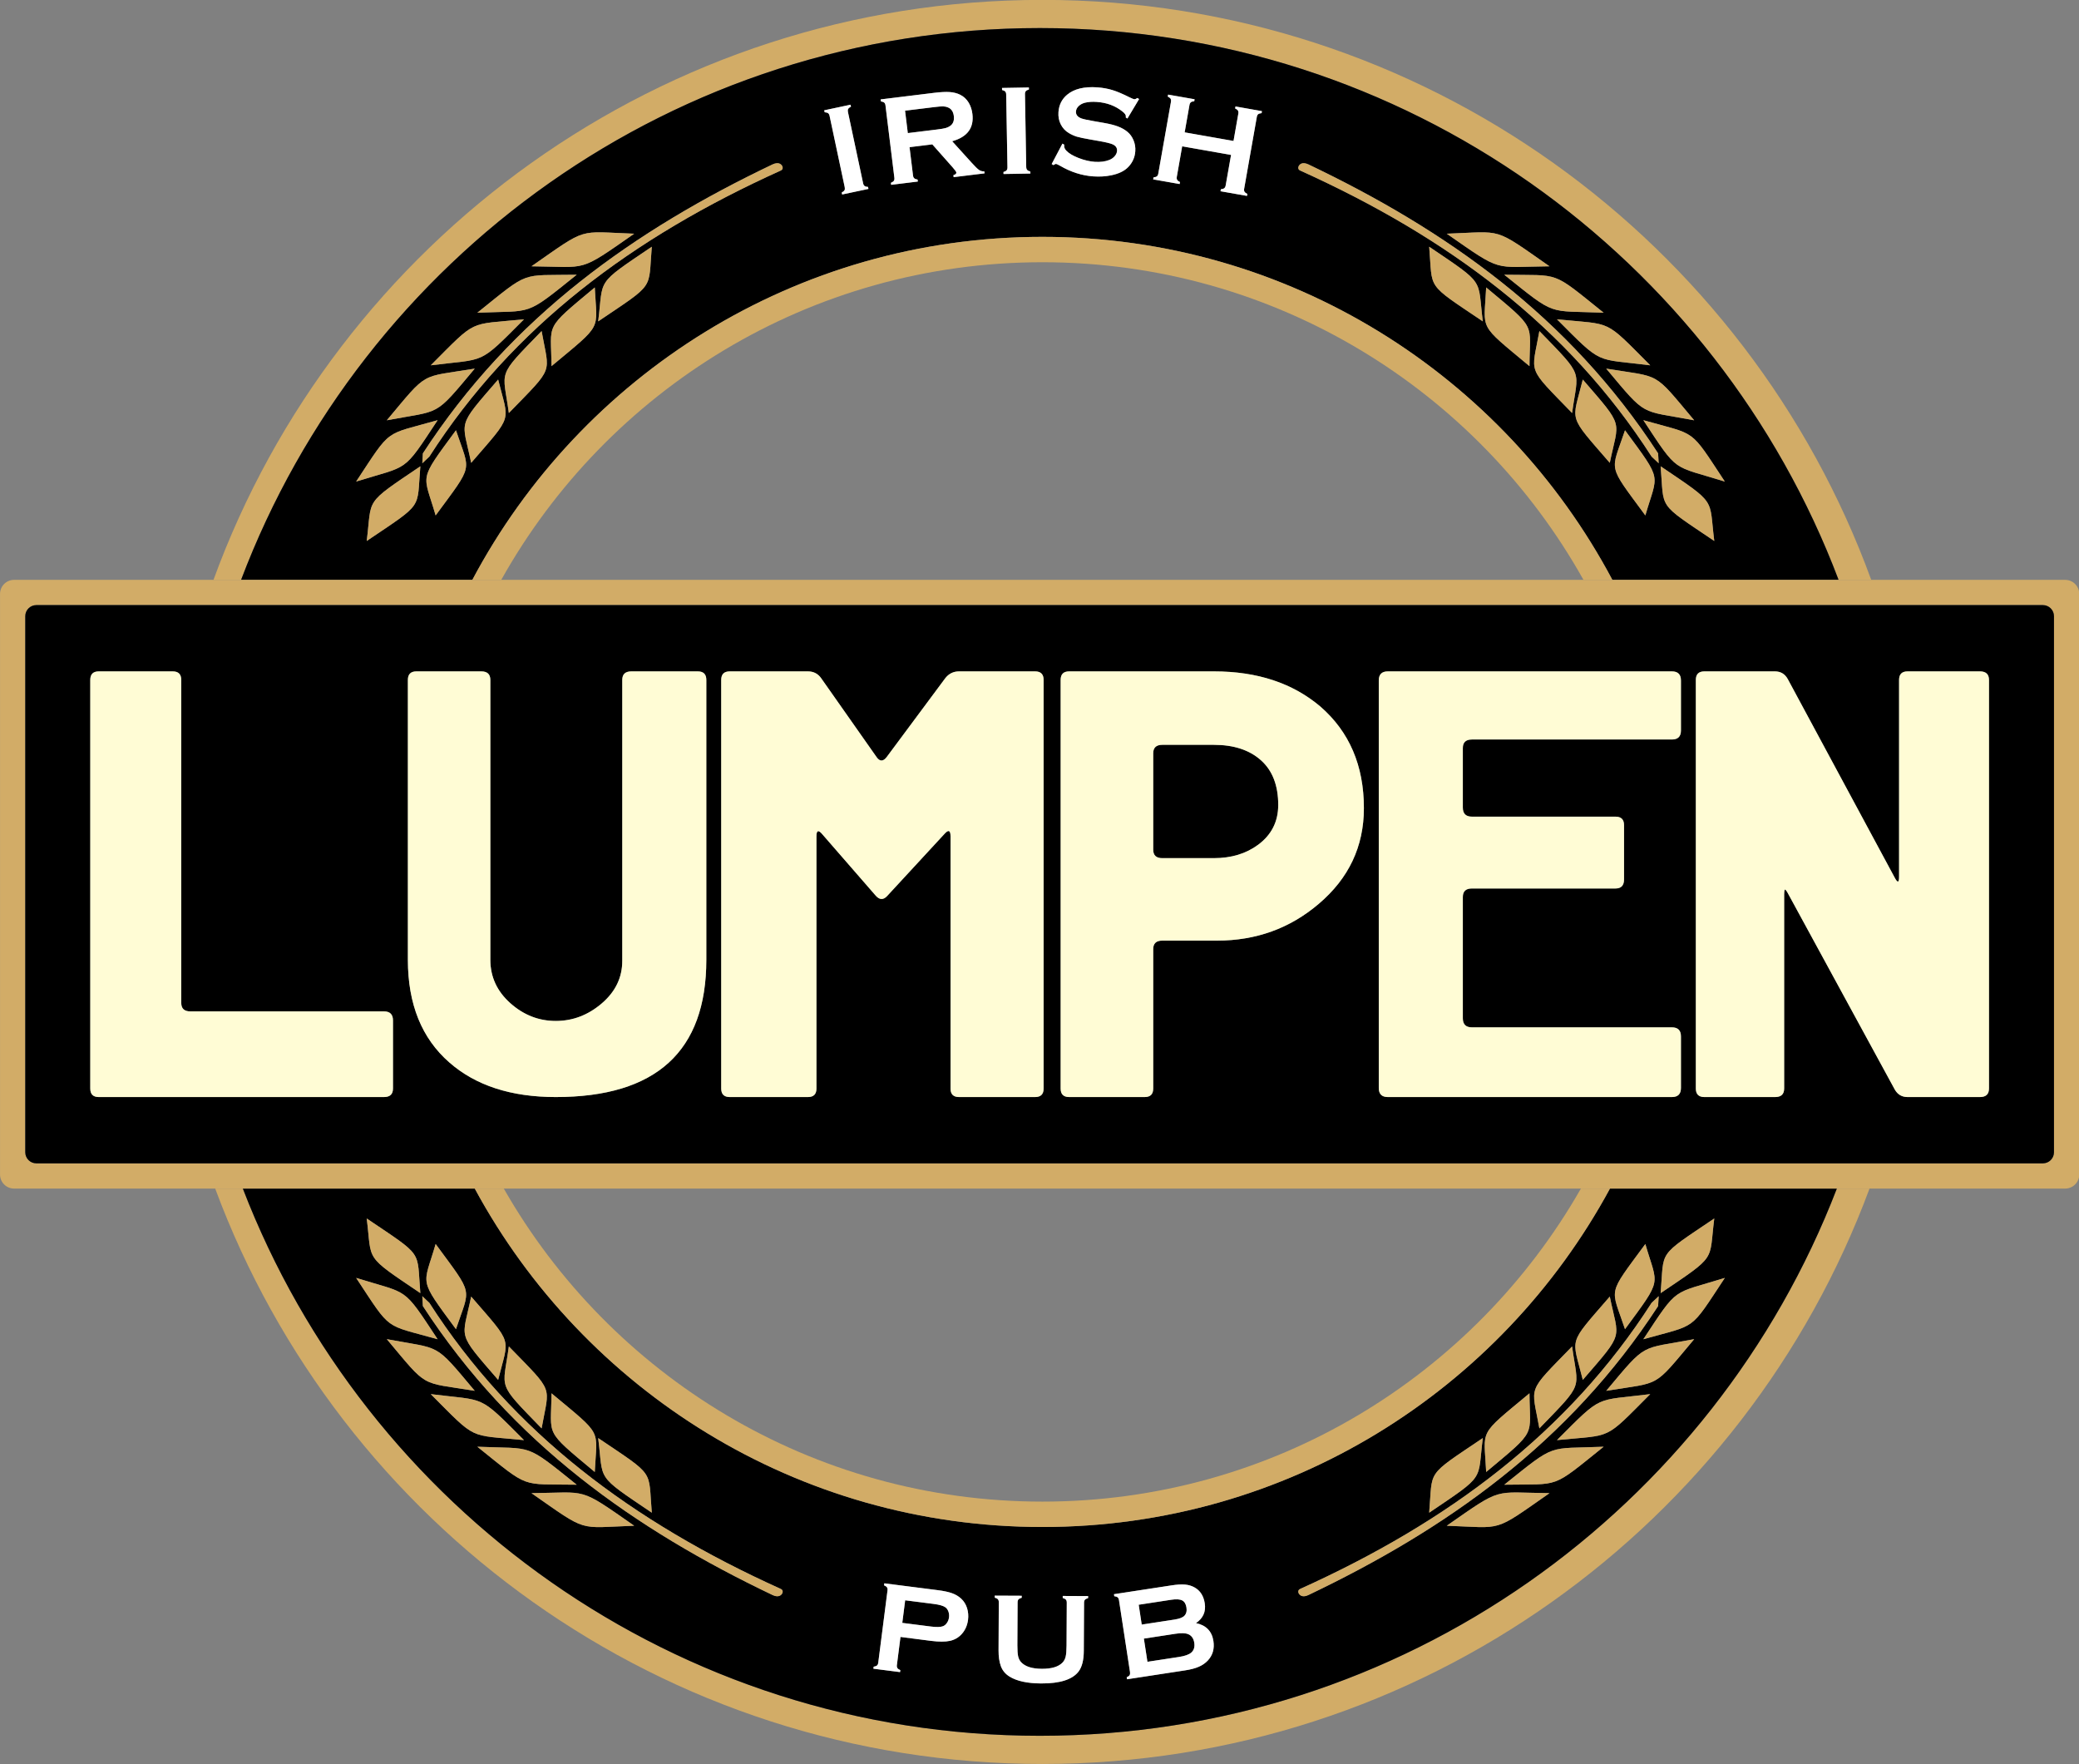 <?xml version="1.0" encoding="UTF-8"?>
<svg xmlns="http://www.w3.org/2000/svg" xmlns:xlink="http://www.w3.org/1999/xlink" width="445.5pt" height="378pt" viewBox="0 0 445.5 378" version="1.1">
<rect x="0" y="0" width="445.5" height="378" fill="#808080" stroke="none"/>
<defs>
<clipPath id="clip1">
  <path d="M 0 124 L 445.5 124 L 445.5 255 L 0 255 Z M 0 124 "/>
</clipPath>
</defs>
<g id="surface1">
<path style=" stroke:none;fill-rule:evenodd;fill:rgb(82.422%,67.381%,40.381%);fill-opacity:1;" d="M 223.363 -0.023 C 305.004 -0.023 374.555 51.746 400.977 124.246 L 393.984 124.246 C 367.844 55.148 301.078 6.012 222.824 6.012 C 144.57 6.012 77.805 55.148 51.66 124.246 L 45.746 124.246 C 72.168 51.746 141.719 -0.023 223.363 -0.023 Z M 400.613 254.668 C 373.914 326.652 304.637 377.957 223.363 377.957 C 142.09 377.957 72.809 326.652 46.113 254.668 L 52.035 254.668 C 78.434 323.246 144.941 371.918 222.824 371.918 C 300.703 371.918 367.211 323.246 393.613 254.668 Z M 400.613 254.668 "/>
<path style=" stroke:none;fill-rule:evenodd;fill:rgb(0%,0%,0%);fill-opacity:1;" d="M 222.824 6.012 C 301.078 6.012 367.844 55.148 393.984 124.246 L 345.508 124.246 C 322.297 80.531 276.312 50.75 223.363 50.75 C 170.414 50.75 124.43 80.531 101.215 124.246 L 51.66 124.246 C 77.805 55.148 144.57 6.012 222.824 6.012 Z M 393.613 254.668 C 367.211 323.246 300.703 371.918 222.824 371.918 C 144.941 371.918 78.434 323.246 52.035 254.668 L 101.734 254.668 C 125.109 297.852 170.809 327.18 223.363 327.18 C 275.914 327.18 321.613 297.852 344.992 254.668 Z M 192.961 350.738 L 192.191 356.77 C 192.156 357.039 192.195 357.254 192.309 357.418 C 192.414 357.586 192.621 357.723 192.926 357.844 L 192.871 358.273 L 187.16 357.543 L 187.215 357.113 C 187.551 357.062 187.785 356.977 187.93 356.852 C 188.07 356.727 188.164 356.527 188.195 356.258 L 190.18 340.77 C 190.215 340.488 190.176 340.27 190.07 340.113 C 189.961 339.953 189.758 339.812 189.445 339.68 L 189.496 339.25 L 200.922 340.711 C 202.254 340.879 203.297 341.105 204.059 341.387 C 204.812 341.664 205.465 342.059 206.008 342.574 C 206.566 343.105 206.977 343.77 207.227 344.555 C 207.477 345.367 207.547 346.203 207.438 347.062 C 207.281 348.293 206.812 349.332 206.027 350.18 C 205.355 350.898 204.527 351.367 203.539 351.582 C 202.555 351.793 201.219 351.797 199.531 351.582 Z M 193.348 347.727 L 199.445 348.504 C 200.664 348.66 201.531 348.641 202.059 348.445 C 202.391 348.316 202.676 348.078 202.914 347.73 C 203.156 347.387 203.305 346.984 203.359 346.543 C 203.414 346.102 203.371 345.684 203.227 345.289 C 203.078 344.895 202.867 344.59 202.578 344.383 C 202.121 344.059 201.289 343.82 200.066 343.664 L 193.965 342.887 Z M 232.297 343.402 L 232.242 353.738 C 232.234 355.688 231.867 357.152 231.141 358.125 C 229.828 359.863 227.148 360.723 223.086 360.703 C 220.152 360.688 217.902 360.199 216.355 359.246 C 215.445 358.695 214.82 357.945 214.469 356.996 C 214.133 356.059 213.969 354.941 213.977 353.645 L 214.027 343.309 C 214.027 343.027 213.965 342.816 213.84 342.672 C 213.715 342.527 213.492 342.414 213.164 342.32 L 213.164 341.887 L 218.938 341.914 L 218.934 342.348 C 218.613 342.43 218.387 342.539 218.246 342.691 C 218.121 342.836 218.055 343.051 218.055 343.332 L 218.008 352.527 C 218.004 353.594 218.059 354.375 218.172 354.883 C 218.285 355.398 218.504 355.824 218.828 356.164 C 219.688 357.086 221.16 357.555 223.254 357.566 C 225.352 357.578 226.836 357.125 227.703 356.211 C 228.023 355.871 228.242 355.445 228.359 354.938 C 228.477 354.43 228.539 353.645 228.547 352.582 L 228.594 343.383 C 228.594 343.102 228.531 342.891 228.406 342.746 C 228.277 342.602 228.059 342.484 227.73 342.391 L 227.73 341.957 L 233.172 341.984 L 233.164 342.418 C 232.844 342.512 232.617 342.625 232.488 342.766 C 232.363 342.91 232.297 343.121 232.297 343.402 Z M 256.281 347.77 C 258.449 348.23 259.695 349.508 260.016 351.602 C 260.27 353.266 259.871 354.66 258.82 355.789 C 258.289 356.355 257.641 356.801 256.871 357.133 C 256.109 357.465 255.141 357.719 253.965 357.898 L 241.504 359.809 L 241.438 359.379 C 241.746 359.238 241.949 359.094 242.055 358.93 C 242.156 358.77 242.188 358.551 242.145 358.273 L 239.781 342.852 C 239.738 342.574 239.641 342.371 239.496 342.25 C 239.348 342.129 239.113 342.047 238.773 342.008 L 238.711 341.578 L 251.051 339.688 C 252.234 339.504 253.203 339.449 253.949 339.52 C 254.703 339.586 255.379 339.789 255.984 340.133 C 257.195 340.812 257.922 341.953 258.164 343.547 C 258.438 345.324 257.809 346.738 256.281 347.77 Z M 244.656 348.09 L 251.641 347.02 C 252.703 346.855 253.414 346.59 253.789 346.211 C 254.203 345.781 254.359 345.195 254.242 344.445 C 254.121 343.68 253.82 343.168 253.328 342.914 C 252.828 342.656 252.051 342.609 250.992 342.77 L 244.008 343.84 Z M 245.879 356.062 L 252.637 355.027 C 253.895 354.836 254.77 354.523 255.27 354.094 C 255.84 353.594 256.055 352.891 255.914 351.984 C 255.777 351.086 255.363 350.477 254.664 350.164 C 254.07 349.898 253.141 349.863 251.871 350.059 L 245.117 351.094 Z M 181.012 40.102 L 177.766 24.828 C 177.711 24.562 177.602 24.371 177.453 24.258 C 177.297 24.145 177.055 24.078 176.715 24.055 L 176.621 23.633 L 182.262 22.434 L 182.352 22.859 C 182.051 23.008 181.855 23.16 181.758 23.336 C 181.664 23.508 181.648 23.723 181.703 23.992 L 184.953 39.266 C 185.008 39.539 185.117 39.734 185.277 39.852 C 185.438 39.973 185.676 40.035 186.004 40.051 L 186.094 40.477 L 180.461 41.672 L 180.371 41.25 C 180.672 41.09 180.863 40.93 180.961 40.766 C 181.051 40.598 181.07 40.379 181.012 40.102 Z M 194.902 31.535 L 195.648 37.609 C 195.68 37.879 195.77 38.078 195.922 38.207 C 196.066 38.344 196.301 38.426 196.621 38.469 L 196.68 38.898 L 190.961 39.602 L 190.91 39.172 C 191.223 39.039 191.43 38.898 191.539 38.742 C 191.645 38.582 191.684 38.371 191.652 38.098 L 189.746 22.598 C 189.715 22.32 189.621 22.117 189.484 21.992 C 189.336 21.863 189.102 21.777 188.766 21.727 L 188.715 21.297 L 200.164 19.891 C 201.562 19.719 202.684 19.664 203.516 19.723 C 204.355 19.785 205.105 19.977 205.762 20.305 C 206.523 20.684 207.129 21.25 207.578 22 C 208.004 22.727 208.27 23.531 208.371 24.406 C 208.742 27.395 207.301 29.348 204.039 30.262 L 208.223 34.879 C 208.953 35.691 209.484 36.203 209.805 36.422 C 210.129 36.641 210.496 36.738 210.922 36.715 L 210.977 37.145 L 204.352 37.957 L 204.301 37.527 C 204.746 37.398 204.953 37.211 204.926 36.961 C 204.906 36.797 204.648 36.434 204.152 35.871 L 199.781 30.934 Z M 194.531 28.516 L 200.703 27.758 C 201.613 27.648 202.254 27.543 202.621 27.441 C 202.992 27.344 203.32 27.188 203.613 26.98 C 204.246 26.531 204.508 25.828 204.391 24.867 C 204.273 23.91 203.852 23.293 203.121 23.012 C 202.781 22.871 202.426 22.801 202.059 22.793 C 201.691 22.789 201.039 22.844 200.113 22.957 L 193.941 23.715 Z M 215.883 35.848 L 215.609 20.234 C 215.605 19.961 215.535 19.758 215.41 19.617 C 215.277 19.477 215.055 19.363 214.727 19.277 L 214.719 18.844 L 220.477 18.742 L 220.484 19.176 C 220.164 19.266 219.941 19.379 219.812 19.535 C 219.691 19.684 219.629 19.891 219.637 20.164 L 219.906 35.777 C 219.914 36.059 219.98 36.27 220.117 36.418 C 220.246 36.566 220.473 36.672 220.789 36.75 L 220.801 37.184 L 215.039 37.285 L 215.031 36.852 C 215.359 36.754 215.578 36.633 215.703 36.488 C 215.824 36.344 215.887 36.129 215.883 35.848 Z M 244.09 21.223 L 241.59 25.398 L 241.227 25.156 C 241.242 25.066 241.254 24.996 241.258 24.941 C 241.277 24.641 241.039 24.289 240.539 23.902 C 239.02 22.676 237.184 21.988 235.023 21.84 C 234.074 21.773 233.227 21.828 232.48 22.012 C 231.938 22.156 231.492 22.395 231.141 22.73 C 230.789 23.066 230.594 23.449 230.566 23.871 C 230.516 24.562 230.902 25.059 231.719 25.371 C 232.141 25.527 233.055 25.727 234.469 25.969 L 236.57 26.336 C 237.816 26.555 238.82 26.812 239.578 27.102 C 240.344 27.391 241.008 27.766 241.578 28.23 C 242.16 28.707 242.602 29.324 242.906 30.07 C 243.211 30.812 243.336 31.594 243.277 32.406 C 243.188 33.703 242.688 34.824 241.785 35.77 C 240.965 36.637 239.746 37.23 238.121 37.562 C 236.914 37.812 235.633 37.887 234.273 37.793 C 231.84 37.621 229.48 36.871 227.188 35.535 C 226.703 35.266 226.41 35.129 226.309 35.121 C 226.195 35.113 226.004 35.199 225.738 35.379 L 225.359 35.148 L 227.664 30.773 L 228.047 30.992 C 228.039 31.07 228.035 31.129 228.035 31.164 C 228.004 31.57 228.172 31.957 228.535 32.324 C 229.078 32.883 229.953 33.398 231.152 33.863 C 232.344 34.324 233.492 34.594 234.586 34.672 C 235.781 34.754 236.816 34.621 237.688 34.277 C 238.172 34.086 238.566 33.816 238.867 33.457 C 239.176 33.105 239.34 32.727 239.367 32.324 C 239.41 31.711 239.113 31.258 238.477 30.949 C 238.031 30.738 237.117 30.508 235.734 30.258 L 233.676 29.895 C 232.289 29.656 231.316 29.449 230.746 29.281 C 230.184 29.105 229.621 28.859 229.07 28.527 C 228.281 28.07 227.68 27.418 227.273 26.578 C 226.902 25.82 226.746 24.969 226.812 24.023 C 226.922 22.469 227.547 21.223 228.688 20.281 C 230.18 19.039 232.328 18.52 235.137 18.715 C 236.309 18.801 237.402 18.996 238.398 19.305 C 239.398 19.609 240.633 20.141 242.109 20.883 C 242.617 21.125 242.926 21.254 243.047 21.262 C 243.234 21.277 243.453 21.184 243.727 20.996 Z M 263.797 33.195 L 253.324 31.352 L 252.172 37.895 C 252.121 38.164 252.152 38.379 252.258 38.547 C 252.359 38.719 252.559 38.867 252.855 39.004 L 252.781 39.434 L 247.109 38.434 L 247.184 38.004 C 247.523 37.973 247.762 37.895 247.914 37.777 C 248.059 37.656 248.16 37.465 248.203 37.195 L 250.922 21.805 C 250.969 21.535 250.941 21.32 250.844 21.156 C 250.742 20.996 250.539 20.844 250.234 20.695 L 250.312 20.27 L 255.984 21.27 L 255.91 21.695 C 255.574 21.723 255.336 21.789 255.18 21.918 C 255.031 22.043 254.934 22.234 254.887 22.504 L 253.855 28.359 L 264.324 30.203 L 265.355 24.348 C 265.402 24.082 265.371 23.867 265.277 23.699 C 265.176 23.527 264.98 23.379 264.672 23.238 L 264.746 22.812 L 270.414 23.812 L 270.344 24.242 C 270.008 24.273 269.766 24.348 269.613 24.469 C 269.469 24.586 269.367 24.781 269.32 25.047 L 266.605 40.441 C 266.559 40.711 266.586 40.926 266.684 41.086 C 266.785 41.25 266.988 41.402 267.289 41.551 L 267.215 41.977 L 261.539 40.977 L 261.617 40.551 C 261.945 40.523 262.184 40.453 262.336 40.324 C 262.496 40.203 262.594 40.012 262.641 39.742 Z M 367.344 115.91 C 354.926 107.531 356.656 109.324 355.852 99.914 C 368.121 108.207 366.152 106.559 367.344 115.91 Z M 369.605 103.18 C 361.914 91.535 363.777 93.332 352.145 90.031 C 359.738 101.543 358.129 99.602 369.605 103.18 Z M 352.574 110.438 C 344.281 99.164 345.176 101.32 348.215 92.191 C 356.414 103.344 355.227 101.266 352.574 110.438 Z M 332.035 57.059 C 319.805 48.531 322.312 49.645 310.023 50.074 C 322.121 58.504 319.777 57.176 332.035 57.059 Z M 355.43 99.258 L 353.914 97.828 C 336.047 69.992 310.32 50.848 278.578 36.523 C 278.004 36.262 278.141 35.547 278.637 35.191 C 279.121 34.828 279.805 34.957 280.371 35.227 C 309.816 49.281 336.188 67.738 355.309 97.141 Z M 353.621 78.273 C 343.555 68.195 345.766 69.637 333.637 68.418 C 343.578 78.383 341.59 76.758 353.621 78.273 Z M 343.637 67.004 C 332.223 57.844 334.613 59.078 322.344 58.867 C 333.645 67.926 331.426 66.488 343.637 67.004 Z M 363.039 90.055 C 354.07 79.363 356.121 80.938 344.191 78.984 C 353.047 89.555 351.227 87.809 363.039 90.055 Z M 327.746 78.453 C 316.551 69.121 318.02 71.035 318.465 61.59 C 329.539 70.824 327.789 69.031 327.746 78.453 Z M 317.746 68.859 C 305.328 60.484 307.059 62.273 306.254 52.867 C 318.523 61.16 316.555 59.512 317.746 68.859 Z M 336.879 88.496 C 326.988 78.312 328.199 80.336 329.867 70.934 C 339.648 81.004 338.152 79.082 336.879 88.496 Z M 344.953 99.172 C 335.801 88.586 336.863 90.668 339.172 81.324 C 348.23 91.793 346.871 89.82 344.953 99.172 Z M 78.582 115.91 C 90.996 107.531 89.27 109.324 90.074 99.914 C 77.797 108.207 79.77 106.559 78.582 115.91 Z M 76.316 103.18 C 84.004 91.535 82.148 93.332 93.777 90.031 C 86.184 101.543 87.789 99.602 76.316 103.18 Z M 93.352 110.438 C 101.645 99.164 100.746 101.32 97.707 92.191 C 89.504 103.344 90.699 101.266 93.352 110.438 Z M 113.887 57.059 C 126.117 48.531 123.613 49.645 135.898 50.074 C 123.801 58.504 126.148 57.176 113.887 57.059 Z M 90.496 99.258 L 92.008 97.828 C 109.871 69.992 135.605 50.848 167.344 36.523 C 167.914 36.262 167.781 35.547 167.285 35.191 C 166.797 34.828 166.121 34.957 165.551 35.227 C 136.105 49.281 109.734 67.738 90.617 97.141 Z M 92.305 78.273 C 102.371 68.195 100.156 69.637 112.285 68.418 C 102.344 78.383 104.328 76.758 92.305 78.273 Z M 102.289 67.004 C 113.703 57.844 111.309 59.078 123.578 58.867 C 112.281 67.926 114.496 66.488 102.289 67.004 Z M 82.887 90.055 C 91.852 79.363 89.797 80.938 101.73 78.984 C 92.871 89.555 94.695 87.809 82.887 90.055 Z M 118.176 78.453 C 129.371 69.121 127.902 71.035 127.453 61.59 C 116.387 70.824 118.129 69.031 118.176 78.453 Z M 128.18 68.859 C 140.594 60.484 138.867 62.273 139.672 52.867 C 127.398 61.16 129.371 59.512 128.18 68.859 Z M 109.039 88.496 C 118.934 78.312 117.727 80.336 116.059 70.934 C 106.277 81.004 107.77 79.082 109.039 88.496 Z M 100.965 99.172 C 110.121 88.586 109.059 90.668 106.746 81.324 C 97.691 91.793 99.043 89.82 100.965 99.172 Z M 367.344 261.078 C 354.926 269.457 356.656 267.664 355.852 277.07 C 368.121 268.781 366.152 270.426 367.344 261.078 Z M 369.605 273.809 C 361.914 285.449 363.777 283.656 352.145 286.953 C 359.738 275.445 358.129 277.383 369.605 273.809 Z M 352.574 266.547 C 344.281 277.824 345.176 275.664 348.215 284.797 C 356.414 273.645 355.227 275.719 352.574 266.547 Z M 332.035 319.93 C 319.805 328.457 322.312 327.344 310.023 326.91 C 322.121 318.48 319.777 319.809 332.035 319.93 Z M 355.43 277.73 L 353.914 279.16 C 336.047 306.992 310.32 326.141 278.578 340.465 C 278.004 340.727 278.141 341.441 278.637 341.793 C 279.121 342.156 279.805 342.031 280.371 341.758 C 309.816 327.707 336.188 309.25 355.309 279.844 Z M 353.621 298.711 C 343.555 308.789 345.766 307.352 333.637 308.566 C 343.578 298.605 341.59 300.23 353.621 298.711 Z M 343.637 309.984 C 332.223 319.145 334.613 317.91 322.344 318.121 C 333.645 309.059 331.426 310.5 343.637 309.984 Z M 363.039 286.934 C 354.07 297.621 356.121 296.051 344.191 298.004 C 353.047 287.434 351.227 289.176 363.039 286.934 Z M 327.746 298.535 C 316.551 307.863 318.02 305.949 318.465 315.395 C 329.539 306.164 327.789 307.953 327.746 298.535 Z M 317.746 308.125 C 305.328 316.504 307.059 314.711 306.254 324.117 C 318.523 315.828 316.555 317.473 317.746 308.125 Z M 336.879 288.492 C 326.988 298.672 328.199 296.648 329.867 306.051 C 339.648 295.98 338.152 297.906 336.879 288.492 Z M 344.953 277.812 C 335.801 288.398 336.863 286.316 339.172 295.66 C 348.23 285.191 346.871 287.168 344.953 277.812 Z M 78.582 261.078 C 90.996 269.457 89.27 267.664 90.074 277.07 C 77.797 268.781 79.77 270.426 78.582 261.078 Z M 76.316 273.809 C 84.004 285.449 82.148 283.656 93.777 286.953 C 86.184 275.445 87.789 277.383 76.316 273.809 Z M 93.352 266.547 C 101.645 277.824 100.746 275.664 97.707 284.797 C 89.504 273.645 90.699 275.719 93.352 266.547 Z M 113.887 319.93 C 126.117 328.457 123.613 327.344 135.898 326.91 C 123.801 318.48 126.148 319.809 113.887 319.93 Z M 90.496 277.73 L 92.008 279.16 C 109.871 306.992 135.605 326.141 167.344 340.465 C 167.914 340.727 167.781 341.441 167.285 341.793 C 166.797 342.156 166.121 342.031 165.551 341.758 C 136.105 327.707 109.734 309.25 90.617 279.844 Z M 92.305 298.711 C 102.371 308.789 100.156 307.352 112.285 308.566 C 102.344 298.605 104.328 300.23 92.305 298.711 Z M 102.289 309.984 C 113.703 319.145 111.309 317.91 123.578 318.121 C 112.281 309.059 114.496 310.5 102.289 309.984 Z M 82.887 286.934 C 91.852 297.621 89.797 296.051 101.73 298.004 C 92.871 287.434 94.695 289.176 82.887 286.934 Z M 118.176 298.535 C 129.371 307.863 127.902 305.949 127.453 315.395 C 116.387 306.164 118.129 307.953 118.176 298.535 Z M 128.18 308.125 C 140.594 316.504 138.867 314.711 139.672 324.117 C 127.398 315.828 129.371 317.473 128.18 308.125 Z M 109.039 288.492 C 118.934 298.672 117.727 296.648 116.059 306.051 C 106.277 295.98 107.77 297.906 109.039 288.492 Z M 100.965 277.812 C 110.121 288.398 109.059 286.316 106.746 295.66 C 97.691 285.191 99.043 287.168 100.965 277.812 Z M 100.965 277.812 "/>
<path style=" stroke:none;fill-rule:evenodd;fill:rgb(82.422%,67.381%,40.381%);fill-opacity:1;" d="M 223.363 50.75 C 276.312 50.75 322.297 80.531 345.508 124.246 L 339.316 124.246 C 316.605 83.645 273.191 56.188 223.363 56.188 C 173.531 56.188 130.121 83.645 107.41 124.246 L 101.215 124.246 C 124.43 80.531 170.414 50.75 223.363 50.75 Z M 344.992 254.668 C 321.613 297.852 275.914 327.18 223.363 327.18 C 170.809 327.18 125.109 297.852 101.734 254.668 L 107.953 254.668 C 130.816 294.73 173.934 321.742 223.363 321.742 C 272.789 321.742 315.906 294.73 338.766 254.668 Z M 344.992 254.668 "/>
<path style=" stroke:none;fill-rule:evenodd;fill:rgb(82.422%,67.381%,40.381%);fill-opacity:1;" d="M 100.965 277.812 C 110.121 288.398 109.059 286.316 106.746 295.66 C 97.691 285.191 99.043 287.168 100.965 277.812 Z M 100.965 277.812 "/>
<path style=" stroke:none;fill-rule:evenodd;fill:rgb(82.422%,67.381%,40.381%);fill-opacity:1;" d="M 109.039 288.492 C 118.934 298.672 117.727 296.648 116.059 306.051 C 106.277 295.98 107.77 297.906 109.039 288.492 Z M 109.039 288.492 "/>
<path style=" stroke:none;fill-rule:evenodd;fill:rgb(82.422%,67.381%,40.381%);fill-opacity:1;" d="M 128.18 308.125 C 140.594 316.504 138.867 314.711 139.672 324.117 C 127.398 315.828 129.371 317.473 128.18 308.125 Z M 128.18 308.125 "/>
<path style=" stroke:none;fill-rule:evenodd;fill:rgb(82.422%,67.381%,40.381%);fill-opacity:1;" d="M 118.176 298.535 C 129.371 307.863 127.902 305.949 127.453 315.395 C 116.387 306.164 118.129 307.953 118.176 298.535 Z M 118.176 298.535 "/>
<path style=" stroke:none;fill-rule:evenodd;fill:rgb(82.422%,67.381%,40.381%);fill-opacity:1;" d="M 82.887 286.934 C 91.852 297.621 89.797 296.051 101.73 298.004 C 92.871 287.434 94.695 289.176 82.887 286.934 Z M 82.887 286.934 "/>
<path style=" stroke:none;fill-rule:evenodd;fill:rgb(82.422%,67.381%,40.381%);fill-opacity:1;" d="M 102.289 309.984 C 113.703 319.145 111.309 317.91 123.578 318.121 C 112.281 309.059 114.496 310.5 102.289 309.984 Z M 102.289 309.984 "/>
<path style=" stroke:none;fill-rule:evenodd;fill:rgb(82.422%,67.381%,40.381%);fill-opacity:1;" d="M 92.305 298.711 C 102.371 308.789 100.156 307.352 112.285 308.566 C 102.344 298.605 104.328 300.23 92.305 298.711 Z M 92.305 298.711 "/>
<path style=" stroke:none;fill-rule:evenodd;fill:rgb(82.422%,67.381%,40.381%);fill-opacity:1;" d="M 90.496 277.73 L 92.008 279.16 C 109.871 306.992 135.605 326.141 167.344 340.465 C 167.914 340.727 167.781 341.441 167.285 341.793 C 166.797 342.156 166.121 342.031 165.551 341.758 C 136.105 327.707 109.734 309.25 90.617 279.844 Z M 90.496 277.73 "/>
<path style=" stroke:none;fill-rule:evenodd;fill:rgb(82.422%,67.381%,40.381%);fill-opacity:1;" d="M 113.887 319.93 C 126.117 328.457 123.613 327.344 135.898 326.91 C 123.801 318.48 126.148 319.809 113.887 319.93 Z M 113.887 319.93 "/>
<path style=" stroke:none;fill-rule:evenodd;fill:rgb(82.422%,67.381%,40.381%);fill-opacity:1;" d="M 93.352 266.547 C 101.645 277.824 100.746 275.664 97.707 284.797 C 89.504 273.645 90.699 275.719 93.352 266.547 Z M 93.352 266.547 "/>
<path style=" stroke:none;fill-rule:evenodd;fill:rgb(82.422%,67.381%,40.381%);fill-opacity:1;" d="M 76.316 273.809 C 84.004 285.449 82.148 283.656 93.777 286.953 C 86.184 275.445 87.789 277.383 76.316 273.809 Z M 76.316 273.809 "/>
<path style=" stroke:none;fill-rule:evenodd;fill:rgb(82.422%,67.381%,40.381%);fill-opacity:1;" d="M 78.582 261.078 C 90.996 269.457 89.27 267.664 90.074 277.07 C 77.797 268.781 79.77 270.426 78.582 261.078 Z M 78.582 261.078 "/>
<path style=" stroke:none;fill-rule:evenodd;fill:rgb(82.422%,67.381%,40.381%);fill-opacity:1;" d="M 344.953 277.812 C 335.801 288.398 336.863 286.316 339.172 295.66 C 348.23 285.191 346.871 287.168 344.953 277.812 Z M 344.953 277.812 "/>
<path style=" stroke:none;fill-rule:evenodd;fill:rgb(82.422%,67.381%,40.381%);fill-opacity:1;" d="M 336.879 288.492 C 326.988 298.672 328.199 296.648 329.867 306.051 C 339.648 295.98 338.152 297.906 336.879 288.492 Z M 336.879 288.492 "/>
<path style=" stroke:none;fill-rule:evenodd;fill:rgb(82.422%,67.381%,40.381%);fill-opacity:1;" d="M 317.746 308.125 C 305.328 316.504 307.059 314.711 306.254 324.117 C 318.523 315.828 316.555 317.473 317.746 308.125 Z M 317.746 308.125 "/>
<path style=" stroke:none;fill-rule:evenodd;fill:rgb(82.422%,67.381%,40.381%);fill-opacity:1;" d="M 327.746 298.535 C 316.551 307.863 318.02 305.949 318.465 315.395 C 329.539 306.164 327.789 307.953 327.746 298.535 Z M 327.746 298.535 "/>
<path style=" stroke:none;fill-rule:evenodd;fill:rgb(82.422%,67.381%,40.381%);fill-opacity:1;" d="M 363.039 286.934 C 354.07 297.621 356.121 296.051 344.191 298.004 C 353.047 287.434 351.227 289.176 363.039 286.934 Z M 363.039 286.934 "/>
<path style=" stroke:none;fill-rule:evenodd;fill:rgb(82.422%,67.381%,40.381%);fill-opacity:1;" d="M 343.637 309.984 C 332.223 319.145 334.613 317.91 322.344 318.121 C 333.645 309.059 331.426 310.5 343.637 309.984 Z M 343.637 309.984 "/>
<path style=" stroke:none;fill-rule:evenodd;fill:rgb(82.422%,67.381%,40.381%);fill-opacity:1;" d="M 353.621 298.711 C 343.555 308.789 345.766 307.352 333.637 308.566 C 343.578 298.605 341.59 300.23 353.621 298.711 Z M 353.621 298.711 "/>
<path style=" stroke:none;fill-rule:evenodd;fill:rgb(82.422%,67.381%,40.381%);fill-opacity:1;" d="M 355.43 277.73 L 353.914 279.16 C 336.047 306.992 310.32 326.141 278.578 340.465 C 278.004 340.727 278.141 341.441 278.637 341.793 C 279.121 342.156 279.805 342.031 280.371 341.758 C 309.816 327.707 336.188 309.25 355.309 279.844 Z M 355.43 277.73 "/>
<path style=" stroke:none;fill-rule:evenodd;fill:rgb(82.422%,67.381%,40.381%);fill-opacity:1;" d="M 332.035 319.93 C 319.805 328.457 322.312 327.344 310.023 326.91 C 322.121 318.48 319.777 319.809 332.035 319.93 Z M 332.035 319.93 "/>
<path style=" stroke:none;fill-rule:evenodd;fill:rgb(82.422%,67.381%,40.381%);fill-opacity:1;" d="M 352.574 266.547 C 344.281 277.824 345.176 275.664 348.215 284.797 C 356.414 273.645 355.227 275.719 352.574 266.547 Z M 352.574 266.547 "/>
<path style=" stroke:none;fill-rule:evenodd;fill:rgb(82.422%,67.381%,40.381%);fill-opacity:1;" d="M 369.605 273.809 C 361.914 285.449 363.777 283.656 352.145 286.953 C 359.738 275.445 358.129 277.383 369.605 273.809 Z M 369.605 273.809 "/>
<path style=" stroke:none;fill-rule:evenodd;fill:rgb(82.422%,67.381%,40.381%);fill-opacity:1;" d="M 367.344 261.078 C 354.926 269.457 356.656 267.664 355.852 277.07 C 368.121 268.781 366.152 270.426 367.344 261.078 Z M 367.344 261.078 "/>
<path style=" stroke:none;fill-rule:evenodd;fill:rgb(82.422%,67.381%,40.381%);fill-opacity:1;" d="M 100.965 99.172 C 110.121 88.586 109.059 90.668 106.746 81.324 C 97.691 91.793 99.043 89.82 100.965 99.172 Z M 100.965 99.172 "/>
<path style=" stroke:none;fill-rule:evenodd;fill:rgb(82.422%,67.381%,40.381%);fill-opacity:1;" d="M 109.039 88.496 C 118.934 78.312 117.727 80.336 116.059 70.934 C 106.277 81.004 107.77 79.082 109.039 88.496 Z M 109.039 88.496 "/>
<path style=" stroke:none;fill-rule:evenodd;fill:rgb(82.422%,67.381%,40.381%);fill-opacity:1;" d="M 128.18 68.859 C 140.594 60.484 138.867 62.273 139.672 52.867 C 127.398 61.16 129.371 59.512 128.18 68.859 Z M 128.18 68.859 "/>
<path style=" stroke:none;fill-rule:evenodd;fill:rgb(82.422%,67.381%,40.381%);fill-opacity:1;" d="M 118.176 78.453 C 129.371 69.121 127.902 71.035 127.453 61.59 C 116.387 70.824 118.129 69.031 118.176 78.453 Z M 118.176 78.453 "/>
<path style=" stroke:none;fill-rule:evenodd;fill:rgb(82.422%,67.381%,40.381%);fill-opacity:1;" d="M 82.887 90.055 C 91.852 79.363 89.797 80.938 101.73 78.984 C 92.871 89.555 94.695 87.809 82.887 90.055 Z M 82.887 90.055 "/>
<path style=" stroke:none;fill-rule:evenodd;fill:rgb(82.422%,67.381%,40.381%);fill-opacity:1;" d="M 102.289 67.004 C 113.703 57.844 111.309 59.078 123.578 58.867 C 112.281 67.926 114.496 66.488 102.289 67.004 Z M 102.289 67.004 "/>
<path style=" stroke:none;fill-rule:evenodd;fill:rgb(82.422%,67.381%,40.381%);fill-opacity:1;" d="M 92.305 78.273 C 102.371 68.195 100.156 69.637 112.285 68.418 C 102.344 78.383 104.328 76.758 92.305 78.273 Z M 92.305 78.273 "/>
<path style=" stroke:none;fill-rule:evenodd;fill:rgb(82.422%,67.381%,40.381%);fill-opacity:1;" d="M 90.496 99.258 L 92.008 97.828 C 109.871 69.992 135.605 50.848 167.344 36.523 C 167.914 36.262 167.781 35.547 167.285 35.191 C 166.797 34.828 166.121 34.957 165.551 35.227 C 136.105 49.281 109.734 67.738 90.617 97.141 Z M 90.496 99.258 "/>
<path style=" stroke:none;fill-rule:evenodd;fill:rgb(82.422%,67.381%,40.381%);fill-opacity:1;" d="M 113.887 57.059 C 126.117 48.531 123.613 49.645 135.898 50.074 C 123.801 58.504 126.148 57.176 113.887 57.059 Z M 113.887 57.059 "/>
<path style=" stroke:none;fill-rule:evenodd;fill:rgb(82.422%,67.381%,40.381%);fill-opacity:1;" d="M 93.352 110.438 C 101.645 99.164 100.746 101.32 97.707 92.191 C 89.504 103.344 90.699 101.266 93.352 110.438 Z M 93.352 110.438 "/>
<path style=" stroke:none;fill-rule:evenodd;fill:rgb(82.422%,67.381%,40.381%);fill-opacity:1;" d="M 76.316 103.18 C 84.004 91.535 82.148 93.332 93.777 90.031 C 86.184 101.543 87.789 99.602 76.316 103.18 Z M 76.316 103.18 "/>
<path style=" stroke:none;fill-rule:evenodd;fill:rgb(82.422%,67.381%,40.381%);fill-opacity:1;" d="M 78.582 115.91 C 90.996 107.531 89.27 109.324 90.074 99.914 C 77.797 108.207 79.77 106.559 78.582 115.91 Z M 78.582 115.91 "/>
<path style=" stroke:none;fill-rule:evenodd;fill:rgb(82.422%,67.381%,40.381%);fill-opacity:1;" d="M 344.953 99.172 C 335.801 88.586 336.863 90.668 339.172 81.324 C 348.23 91.793 346.871 89.82 344.953 99.172 Z M 344.953 99.172 "/>
<path style=" stroke:none;fill-rule:evenodd;fill:rgb(82.422%,67.381%,40.381%);fill-opacity:1;" d="M 336.879 88.496 C 326.988 78.312 328.199 80.336 329.867 70.934 C 339.648 81.004 338.152 79.082 336.879 88.496 Z M 336.879 88.496 "/>
<path style=" stroke:none;fill-rule:evenodd;fill:rgb(82.422%,67.381%,40.381%);fill-opacity:1;" d="M 317.746 68.859 C 305.328 60.484 307.059 62.273 306.254 52.867 C 318.523 61.16 316.555 59.512 317.746 68.859 Z M 317.746 68.859 "/>
<path style=" stroke:none;fill-rule:evenodd;fill:rgb(82.422%,67.381%,40.381%);fill-opacity:1;" d="M 327.746 78.453 C 316.551 69.121 318.02 71.035 318.465 61.59 C 329.539 70.824 327.789 69.031 327.746 78.453 Z M 327.746 78.453 "/>
<path style=" stroke:none;fill-rule:evenodd;fill:rgb(82.422%,67.381%,40.381%);fill-opacity:1;" d="M 363.039 90.055 C 354.07 79.363 356.121 80.938 344.191 78.984 C 353.047 89.555 351.227 87.809 363.039 90.055 Z M 363.039 90.055 "/>
<path style=" stroke:none;fill-rule:evenodd;fill:rgb(82.422%,67.381%,40.381%);fill-opacity:1;" d="M 343.637 67.004 C 332.223 57.844 334.613 59.078 322.344 58.867 C 333.645 67.926 331.426 66.488 343.637 67.004 Z M 343.637 67.004 "/>
<path style=" stroke:none;fill-rule:evenodd;fill:rgb(82.422%,67.381%,40.381%);fill-opacity:1;" d="M 353.621 78.273 C 343.555 68.195 345.766 69.637 333.637 68.418 C 343.578 78.383 341.59 76.758 353.621 78.273 Z M 353.621 78.273 "/>
<path style=" stroke:none;fill-rule:evenodd;fill:rgb(82.422%,67.381%,40.381%);fill-opacity:1;" d="M 355.43 99.258 L 353.914 97.828 C 336.047 69.992 310.32 50.848 278.578 36.523 C 278.004 36.262 278.141 35.547 278.637 35.191 C 279.121 34.828 279.805 34.957 280.371 35.227 C 309.816 49.281 336.188 67.738 355.309 97.141 Z M 355.43 99.258 "/>
<path style=" stroke:none;fill-rule:evenodd;fill:rgb(82.422%,67.381%,40.381%);fill-opacity:1;" d="M 332.035 57.059 C 319.805 48.531 322.312 49.645 310.023 50.074 C 322.121 58.504 319.777 57.176 332.035 57.059 Z M 332.035 57.059 "/>
<path style=" stroke:none;fill-rule:evenodd;fill:rgb(82.422%,67.381%,40.381%);fill-opacity:1;" d="M 352.574 110.438 C 344.281 99.164 345.176 101.32 348.215 92.191 C 356.414 103.344 355.227 101.266 352.574 110.438 Z M 352.574 110.438 "/>
<path style=" stroke:none;fill-rule:evenodd;fill:rgb(82.422%,67.381%,40.381%);fill-opacity:1;" d="M 369.605 103.18 C 361.914 91.535 363.777 93.332 352.145 90.031 C 359.738 101.543 358.129 99.602 369.605 103.18 Z M 369.605 103.18 "/>
<path style=" stroke:none;fill-rule:evenodd;fill:rgb(82.422%,67.381%,40.381%);fill-opacity:1;" d="M 367.344 115.91 C 354.926 107.531 356.656 109.324 355.852 99.914 C 368.121 108.207 366.152 106.559 367.344 115.91 Z M 367.344 115.91 "/>
<path style=" stroke:none;fill-rule:evenodd;fill:rgb(100%,100%,100%);fill-opacity:1;" d="M 181.012 40.102 L 177.766 24.828 C 177.711 24.562 177.602 24.371 177.453 24.258 C 177.297 24.145 177.055 24.078 176.715 24.055 L 176.621 23.633 L 182.262 22.434 L 182.352 22.859 C 182.051 23.008 181.855 23.16 181.758 23.336 C 181.664 23.508 181.648 23.723 181.703 23.992 L 184.953 39.266 C 185.008 39.539 185.117 39.734 185.277 39.852 C 185.438 39.973 185.676 40.035 186.004 40.051 L 186.094 40.477 L 180.461 41.672 L 180.371 41.25 C 180.672 41.09 180.863 40.93 180.961 40.766 C 181.051 40.598 181.07 40.379 181.012 40.102 Z M 194.902 31.535 L 195.648 37.609 C 195.68 37.879 195.77 38.078 195.922 38.207 C 196.066 38.344 196.301 38.426 196.621 38.469 L 196.68 38.898 L 190.961 39.602 L 190.91 39.172 C 191.223 39.039 191.43 38.898 191.539 38.742 C 191.645 38.582 191.684 38.371 191.652 38.098 L 189.746 22.598 C 189.715 22.32 189.621 22.117 189.484 21.992 C 189.336 21.863 189.102 21.777 188.766 21.727 L 188.715 21.297 L 200.164 19.891 C 201.562 19.719 202.684 19.664 203.516 19.723 C 204.355 19.785 205.105 19.977 205.762 20.305 C 206.523 20.684 207.129 21.25 207.578 22 C 208.004 22.727 208.27 23.531 208.371 24.406 C 208.742 27.395 207.301 29.348 204.039 30.262 L 208.223 34.879 C 208.953 35.691 209.484 36.203 209.805 36.422 C 210.129 36.641 210.496 36.738 210.922 36.715 L 210.977 37.145 L 204.352 37.957 L 204.301 37.527 C 204.746 37.398 204.953 37.211 204.926 36.961 C 204.906 36.797 204.648 36.434 204.152 35.871 L 199.781 30.934 Z M 194.531 28.516 L 200.703 27.758 C 201.613 27.648 202.254 27.543 202.621 27.441 C 202.992 27.344 203.32 27.188 203.613 26.98 C 204.246 26.531 204.508 25.828 204.391 24.867 C 204.273 23.91 203.852 23.293 203.121 23.012 C 202.781 22.871 202.426 22.801 202.059 22.793 C 201.691 22.789 201.039 22.844 200.113 22.957 L 193.941 23.715 Z M 215.883 35.848 L 215.609 20.234 C 215.605 19.961 215.535 19.758 215.41 19.617 C 215.277 19.477 215.055 19.363 214.727 19.277 L 214.719 18.844 L 220.477 18.742 L 220.484 19.176 C 220.164 19.266 219.941 19.379 219.812 19.535 C 219.691 19.684 219.629 19.891 219.637 20.164 L 219.906 35.777 C 219.914 36.059 219.98 36.27 220.117 36.418 C 220.246 36.566 220.473 36.672 220.789 36.75 L 220.801 37.184 L 215.039 37.285 L 215.031 36.852 C 215.359 36.754 215.578 36.633 215.703 36.488 C 215.824 36.344 215.887 36.129 215.883 35.848 Z M 244.09 21.223 L 241.59 25.398 L 241.227 25.156 C 241.242 25.066 241.254 24.996 241.258 24.941 C 241.277 24.641 241.039 24.289 240.539 23.902 C 239.02 22.676 237.184 21.988 235.023 21.84 C 234.074 21.773 233.227 21.828 232.48 22.012 C 231.938 22.156 231.492 22.395 231.141 22.73 C 230.789 23.066 230.594 23.449 230.566 23.871 C 230.516 24.562 230.902 25.059 231.719 25.371 C 232.141 25.527 233.055 25.727 234.469 25.969 L 236.57 26.336 C 237.816 26.555 238.82 26.812 239.578 27.102 C 240.344 27.391 241.008 27.766 241.578 28.23 C 242.16 28.707 242.602 29.324 242.906 30.07 C 243.211 30.812 243.336 31.594 243.277 32.406 C 243.188 33.703 242.688 34.824 241.785 35.77 C 240.965 36.637 239.746 37.23 238.121 37.562 C 236.914 37.812 235.633 37.887 234.273 37.793 C 231.84 37.621 229.48 36.871 227.188 35.535 C 226.703 35.266 226.41 35.129 226.309 35.121 C 226.195 35.113 226.004 35.199 225.738 35.379 L 225.359 35.148 L 227.664 30.773 L 228.047 30.992 C 228.039 31.07 228.035 31.129 228.035 31.164 C 228.004 31.57 228.172 31.957 228.535 32.324 C 229.078 32.883 229.953 33.398 231.152 33.863 C 232.344 34.324 233.492 34.594 234.586 34.672 C 235.781 34.754 236.816 34.621 237.688 34.277 C 238.172 34.086 238.566 33.816 238.867 33.457 C 239.176 33.105 239.34 32.727 239.367 32.324 C 239.41 31.711 239.113 31.258 238.477 30.949 C 238.031 30.738 237.117 30.508 235.734 30.258 L 233.676 29.895 C 232.289 29.656 231.316 29.449 230.746 29.281 C 230.184 29.105 229.621 28.859 229.07 28.527 C 228.281 28.07 227.68 27.418 227.273 26.578 C 226.902 25.82 226.746 24.969 226.812 24.023 C 226.922 22.469 227.547 21.223 228.688 20.281 C 230.18 19.039 232.328 18.52 235.137 18.715 C 236.309 18.801 237.402 18.996 238.398 19.305 C 239.398 19.609 240.633 20.141 242.109 20.883 C 242.617 21.125 242.926 21.254 243.047 21.262 C 243.234 21.277 243.453 21.184 243.727 20.996 Z M 263.797 33.195 L 253.324 31.352 L 252.172 37.895 C 252.121 38.164 252.152 38.379 252.258 38.547 C 252.359 38.719 252.559 38.867 252.855 39.004 L 252.781 39.434 L 247.109 38.434 L 247.184 38.004 C 247.523 37.973 247.762 37.895 247.914 37.777 C 248.059 37.656 248.16 37.465 248.203 37.195 L 250.922 21.805 C 250.969 21.535 250.941 21.32 250.844 21.156 C 250.742 20.996 250.539 20.844 250.234 20.695 L 250.312 20.27 L 255.984 21.27 L 255.91 21.695 C 255.574 21.723 255.336 21.789 255.18 21.918 C 255.031 22.043 254.934 22.234 254.887 22.504 L 253.855 28.359 L 264.324 30.203 L 265.355 24.348 C 265.402 24.082 265.371 23.867 265.277 23.699 C 265.176 23.527 264.98 23.379 264.672 23.238 L 264.746 22.812 L 270.414 23.812 L 270.344 24.242 C 270.008 24.273 269.766 24.348 269.613 24.469 C 269.469 24.586 269.367 24.781 269.32 25.047 L 266.605 40.441 C 266.559 40.711 266.586 40.926 266.684 41.086 C 266.785 41.25 266.988 41.402 267.289 41.551 L 267.215 41.977 L 261.539 40.977 L 261.617 40.551 C 261.945 40.523 262.184 40.453 262.336 40.324 C 262.496 40.203 262.594 40.012 262.641 39.742 Z M 263.797 33.195 "/>
<path style=" stroke:none;fill-rule:evenodd;fill:rgb(100%,100%,100%);fill-opacity:1;" d="M 192.961 350.738 L 192.191 356.77 C 192.156 357.039 192.195 357.254 192.309 357.418 C 192.414 357.586 192.621 357.723 192.926 357.844 L 192.871 358.273 L 187.16 357.543 L 187.215 357.113 C 187.551 357.062 187.785 356.977 187.93 356.852 C 188.07 356.727 188.164 356.527 188.195 356.258 L 190.18 340.77 C 190.215 340.488 190.176 340.27 190.07 340.113 C 189.961 339.953 189.758 339.812 189.445 339.68 L 189.496 339.25 L 200.922 340.711 C 202.254 340.879 203.297 341.105 204.059 341.387 C 204.812 341.664 205.465 342.059 206.008 342.574 C 206.566 343.105 206.977 343.77 207.227 344.555 C 207.477 345.367 207.547 346.203 207.438 347.062 C 207.281 348.293 206.812 349.332 206.027 350.18 C 205.355 350.898 204.527 351.367 203.539 351.582 C 202.555 351.793 201.219 351.797 199.531 351.582 Z M 193.348 347.727 L 199.445 348.504 C 200.664 348.66 201.531 348.641 202.059 348.445 C 202.391 348.316 202.676 348.078 202.914 347.73 C 203.156 347.387 203.305 346.984 203.359 346.543 C 203.414 346.102 203.371 345.684 203.227 345.289 C 203.078 344.895 202.867 344.59 202.578 344.383 C 202.121 344.059 201.289 343.82 200.066 343.664 L 193.965 342.887 Z M 232.297 343.402 L 232.242 353.738 C 232.234 355.688 231.867 357.152 231.141 358.125 C 229.828 359.863 227.148 360.723 223.086 360.703 C 220.152 360.688 217.902 360.199 216.355 359.246 C 215.445 358.695 214.82 357.945 214.469 356.996 C 214.133 356.059 213.969 354.941 213.977 353.645 L 214.027 343.309 C 214.027 343.027 213.965 342.816 213.84 342.672 C 213.715 342.527 213.492 342.414 213.164 342.32 L 213.164 341.887 L 218.938 341.914 L 218.934 342.348 C 218.613 342.43 218.387 342.539 218.246 342.691 C 218.121 342.836 218.055 343.051 218.055 343.332 L 218.008 352.527 C 218.004 353.594 218.059 354.375 218.172 354.883 C 218.285 355.398 218.504 355.824 218.828 356.164 C 219.688 357.086 221.16 357.555 223.254 357.566 C 225.352 357.578 226.836 357.125 227.703 356.211 C 228.023 355.871 228.242 355.445 228.359 354.938 C 228.477 354.43 228.539 353.645 228.547 352.582 L 228.594 343.383 C 228.594 343.102 228.531 342.891 228.406 342.746 C 228.277 342.602 228.059 342.484 227.73 342.391 L 227.73 341.957 L 233.172 341.984 L 233.164 342.418 C 232.844 342.512 232.617 342.625 232.488 342.766 C 232.363 342.91 232.297 343.121 232.297 343.402 Z M 256.281 347.77 C 258.449 348.23 259.695 349.508 260.016 351.602 C 260.27 353.266 259.871 354.66 258.82 355.789 C 258.289 356.355 257.641 356.801 256.871 357.133 C 256.109 357.465 255.141 357.719 253.965 357.898 L 241.504 359.809 L 241.438 359.379 C 241.746 359.238 241.949 359.094 242.055 358.93 C 242.156 358.77 242.188 358.551 242.145 358.273 L 239.781 342.852 C 239.738 342.574 239.641 342.371 239.496 342.25 C 239.348 342.129 239.113 342.047 238.773 342.008 L 238.711 341.578 L 251.051 339.688 C 252.234 339.504 253.203 339.449 253.949 339.52 C 254.703 339.586 255.379 339.789 255.984 340.133 C 257.195 340.812 257.922 341.953 258.164 343.547 C 258.438 345.324 257.809 346.738 256.281 347.77 Z M 244.656 348.09 L 251.641 347.02 C 252.703 346.855 253.414 346.59 253.789 346.211 C 254.203 345.781 254.359 345.195 254.242 344.445 C 254.121 343.68 253.82 343.168 253.328 342.914 C 252.828 342.656 252.051 342.609 250.992 342.77 L 244.008 343.84 Z M 245.879 356.062 L 252.637 355.027 C 253.895 354.836 254.77 354.523 255.27 354.094 C 255.84 353.594 256.055 352.891 255.914 351.984 C 255.777 351.086 255.363 350.477 254.664 350.164 C 254.07 349.898 253.141 349.863 251.871 350.059 L 245.117 351.094 Z M 245.879 356.062 "/>
<g clip-path="url(#clip1)" clip-rule="nonzero">
<path style=" stroke:none;fill-rule:evenodd;fill:rgb(82.422%,67.381%,40.381%);fill-opacity:1;" d="M 3 124.246 L 442.551 124.246 C 444.199 124.246 445.547 125.594 445.547 127.242 L 445.547 251.676 C 445.547 253.32 444.199 254.668 442.551 254.668 L 3 254.668 C 1.355 254.668 0.008 253.32 0.008 251.676 L 0.008 127.242 C 0.008 125.594 1.355 124.246 3 124.246 Z M 7.777 249.262 L 437.77 249.262 C 439.07 249.262 440.137 248.199 440.137 246.898 L 440.137 132.016 C 440.137 130.715 439.07 129.652 437.77 129.652 L 7.777 129.652 C 6.477 129.652 5.414 130.715 5.414 132.016 L 5.414 246.898 C 5.414 248.199 6.477 249.262 7.777 249.262 Z M 7.777 249.262 "/>
</g>
<path style=" stroke:none;fill-rule:evenodd;fill:rgb(0%,0%,0%);fill-opacity:1;" d="M 7.777 249.262 L 437.77 249.262 C 439.07 249.262 440.137 248.199 440.137 246.898 L 440.137 132.016 C 440.137 130.715 439.07 129.652 437.77 129.652 L 7.777 129.652 C 6.477 129.652 5.414 130.715 5.414 132.016 L 5.414 246.898 C 5.414 248.199 6.477 249.262 7.777 249.262 Z M 84.211 233.234 C 84.211 234.449 83.566 235.059 82.273 235.059 L 21.164 235.059 C 19.953 235.059 19.344 234.449 19.344 233.234 L 19.344 145.68 C 19.344 144.465 19.953 143.855 21.164 143.855 L 37.016 143.855 C 38.23 143.855 38.84 144.465 38.84 145.68 L 38.84 214.879 C 38.84 216.094 39.484 216.703 40.777 216.703 L 82.273 216.703 C 83.566 216.703 84.211 217.348 84.211 218.641 Z M 151.355 205.645 C 151.355 225.254 140.602 235.059 119.094 235.059 C 109.52 235.059 101.914 232.586 96.289 227.648 C 90.367 222.48 87.402 215.145 87.402 205.645 L 87.402 145.68 C 87.402 144.465 88.012 143.855 89.227 143.855 L 103.133 143.855 C 104.426 143.855 105.074 144.465 105.074 145.68 L 105.074 205.645 C 105.074 209.293 106.496 212.391 109.348 214.938 C 112.199 217.48 115.445 218.754 119.094 218.754 C 122.742 218.754 126.027 217.5 128.953 214.992 C 131.883 212.484 133.344 209.445 133.344 205.875 L 133.344 145.68 C 133.344 144.465 133.992 143.855 135.281 143.855 L 149.531 143.855 C 150.746 143.855 151.355 144.465 151.355 145.68 Z M 223.633 233.234 C 223.633 234.449 223.023 235.059 221.809 235.059 L 205.508 235.059 C 204.289 235.059 203.684 234.449 203.684 233.234 L 203.684 179.195 C 203.684 177.906 203.266 177.715 202.43 178.629 L 190.117 191.965 C 189.281 192.879 188.445 192.84 187.609 191.852 L 176.203 178.742 C 175.371 177.754 174.953 177.906 174.953 179.195 L 174.953 233.234 C 174.953 234.449 174.348 235.059 173.129 235.059 L 156.371 235.059 C 155.156 235.059 154.547 234.449 154.547 233.234 L 154.547 145.68 C 154.547 144.465 155.156 143.855 156.371 143.855 L 173.129 143.855 C 174.348 143.855 175.297 144.352 175.98 145.34 L 187.836 162.211 C 188.52 163.199 189.242 163.199 190.004 162.211 L 202.539 145.34 C 203.301 144.352 204.289 143.855 205.508 143.855 L 221.809 143.855 C 223.023 143.855 223.633 144.465 223.633 145.68 Z M 260.164 143.855 C 269.422 143.855 277.004 146.367 282.93 151.383 C 289.145 156.777 292.262 164.035 292.262 173.156 C 292.262 181.363 289.031 188.203 282.57 193.676 C 276.414 198.918 269.156 201.539 260.797 201.539 L 249.055 201.539 C 247.762 201.539 247.117 202.148 247.117 203.363 L 247.117 233.234 C 247.117 234.449 246.508 235.059 245.289 235.059 L 229.105 235.059 C 227.887 235.059 227.281 234.449 227.281 233.234 L 227.281 145.68 C 227.281 144.465 227.887 143.855 229.105 143.855 Z M 273.906 172.473 C 273.906 168.293 272.672 165.098 270.203 162.895 C 267.73 160.691 264.367 159.59 260.113 159.59 L 249.055 159.59 C 247.762 159.59 247.117 160.199 247.117 161.414 L 247.117 182.047 C 247.117 183.262 247.762 183.871 249.055 183.871 L 260.113 183.871 C 263.836 183.871 266.988 182.922 269.574 181.02 C 272.461 178.895 273.906 176.043 273.906 172.473 Z M 360.203 233.117 C 360.203 234.41 359.559 235.059 358.266 235.059 L 297.391 235.059 C 296.098 235.059 295.453 234.41 295.453 233.117 L 295.453 145.797 C 295.453 144.504 296.098 143.855 297.391 143.855 L 358.266 143.855 C 359.559 143.855 360.203 144.504 360.203 145.797 L 360.203 156.512 C 360.203 157.805 359.559 158.449 358.266 158.449 L 315.402 158.449 C 314.109 158.449 313.465 159.059 313.465 160.273 L 313.465 173.043 C 313.465 174.332 314.109 174.98 315.402 174.98 L 346.184 174.98 C 347.398 174.98 348.008 175.586 348.008 176.805 L 348.008 188.43 C 348.008 189.723 347.398 190.367 346.184 190.367 L 315.402 190.367 C 314.109 190.367 313.465 190.977 313.465 192.191 L 313.465 218.184 C 313.465 219.477 314.109 220.121 315.402 220.121 L 358.266 220.121 C 359.559 220.121 360.203 220.77 360.203 222.062 Z M 426.211 233.234 C 426.211 234.449 425.562 235.059 424.273 235.059 L 408.77 235.059 C 407.551 235.059 406.641 234.523 406.031 233.461 L 383.117 191.395 C 382.965 191.09 382.812 190.863 382.66 190.711 C 382.508 190.559 382.434 190.559 382.434 190.711 C 382.359 190.863 382.32 191.168 382.32 191.621 L 382.32 233.234 C 382.32 234.449 381.676 235.059 380.383 235.059 L 365.219 235.059 C 364.004 235.059 363.395 234.449 363.395 233.234 L 363.395 145.68 C 363.395 144.465 364.004 143.855 365.219 143.855 L 380.344 143.855 C 381.559 143.855 382.473 144.391 383.078 145.473 L 406.031 188.09 C 406.641 189.23 406.945 189.152 406.945 187.863 L 406.945 145.68 C 406.945 144.465 407.551 143.855 408.77 143.855 L 424.273 143.855 C 425.562 143.855 426.211 144.465 426.211 145.68 Z M 426.211 233.234 "/>
<path style=" stroke:none;fill-rule:evenodd;fill:rgb(100%,98.827%,83.594%);fill-opacity:1;" d="M 84.211 233.234 C 84.211 234.449 83.566 235.059 82.273 235.059 L 21.164 235.059 C 19.953 235.059 19.344 234.449 19.344 233.234 L 19.344 145.68 C 19.344 144.465 19.953 143.855 21.164 143.855 L 37.016 143.855 C 38.23 143.855 38.84 144.465 38.84 145.68 L 38.84 214.879 C 38.84 216.094 39.484 216.703 40.777 216.703 L 82.273 216.703 C 83.566 216.703 84.211 217.348 84.211 218.641 Z M 151.355 205.645 C 151.355 225.254 140.602 235.059 119.094 235.059 C 109.52 235.059 101.914 232.586 96.289 227.648 C 90.367 222.48 87.402 215.145 87.402 205.645 L 87.402 145.68 C 87.402 144.465 88.012 143.855 89.227 143.855 L 103.133 143.855 C 104.426 143.855 105.074 144.465 105.074 145.68 L 105.074 205.645 C 105.074 209.293 106.496 212.391 109.348 214.938 C 112.199 217.48 115.445 218.754 119.094 218.754 C 122.742 218.754 126.027 217.5 128.953 214.992 C 131.883 212.484 133.344 209.445 133.344 205.875 L 133.344 145.68 C 133.344 144.465 133.992 143.855 135.281 143.855 L 149.531 143.855 C 150.746 143.855 151.355 144.465 151.355 145.68 Z M 223.633 233.234 C 223.633 234.449 223.023 235.059 221.809 235.059 L 205.508 235.059 C 204.289 235.059 203.684 234.449 203.684 233.234 L 203.684 179.195 C 203.684 177.906 203.266 177.715 202.43 178.629 L 190.117 191.965 C 189.281 192.879 188.445 192.84 187.609 191.852 L 176.203 178.742 C 175.371 177.754 174.953 177.906 174.953 179.195 L 174.953 233.234 C 174.953 234.449 174.348 235.059 173.129 235.059 L 156.371 235.059 C 155.156 235.059 154.547 234.449 154.547 233.234 L 154.547 145.68 C 154.547 144.465 155.156 143.855 156.371 143.855 L 173.129 143.855 C 174.348 143.855 175.297 144.352 175.98 145.34 L 187.836 162.211 C 188.52 163.199 189.242 163.199 190.004 162.211 L 202.539 145.34 C 203.301 144.352 204.289 143.855 205.508 143.855 L 221.809 143.855 C 223.023 143.855 223.633 144.465 223.633 145.68 Z M 260.164 143.855 C 269.422 143.855 277.004 146.367 282.93 151.383 C 289.145 156.777 292.262 164.035 292.262 173.156 C 292.262 181.363 289.031 188.203 282.57 193.676 C 276.414 198.918 269.156 201.543 260.797 201.543 L 249.055 201.543 C 247.762 201.543 247.117 202.148 247.117 203.363 L 247.117 233.234 C 247.117 234.449 246.508 235.059 245.289 235.059 L 229.105 235.059 C 227.887 235.059 227.281 234.449 227.281 233.234 L 227.281 145.68 C 227.281 144.465 227.887 143.855 229.105 143.855 Z M 273.906 172.473 C 273.906 168.293 272.672 165.098 270.203 162.895 C 267.73 160.691 264.367 159.59 260.113 159.59 L 249.055 159.59 C 247.762 159.59 247.117 160.199 247.117 161.414 L 247.117 182.047 C 247.117 183.262 247.762 183.871 249.055 183.871 L 260.113 183.871 C 263.836 183.871 266.988 182.922 269.574 181.02 C 272.461 178.895 273.906 176.043 273.906 172.473 Z M 360.203 233.117 C 360.203 234.41 359.559 235.059 358.266 235.059 L 297.391 235.059 C 296.098 235.059 295.453 234.41 295.453 233.117 L 295.453 145.797 C 295.453 144.504 296.098 143.855 297.391 143.855 L 358.266 143.855 C 359.559 143.855 360.203 144.504 360.203 145.797 L 360.203 156.512 C 360.203 157.805 359.559 158.449 358.266 158.449 L 315.402 158.449 C 314.109 158.449 313.465 159.059 313.465 160.273 L 313.465 173.043 C 313.465 174.332 314.109 174.98 315.402 174.98 L 346.184 174.98 C 347.398 174.98 348.008 175.586 348.008 176.805 L 348.008 188.43 C 348.008 189.723 347.398 190.371 346.184 190.371 L 315.402 190.371 C 314.109 190.371 313.465 190.977 313.465 192.191 L 313.465 218.184 C 313.465 219.477 314.109 220.125 315.402 220.125 L 358.266 220.125 C 359.559 220.125 360.203 220.77 360.203 222.062 Z M 426.211 233.234 C 426.211 234.449 425.562 235.059 424.273 235.059 L 408.77 235.059 C 407.551 235.059 406.641 234.523 406.031 233.461 L 383.117 191.395 C 382.965 191.09 382.812 190.863 382.66 190.711 C 382.508 190.559 382.434 190.559 382.434 190.711 C 382.359 190.863 382.32 191.168 382.32 191.625 L 382.32 233.234 C 382.32 234.449 381.672 235.059 380.383 235.059 L 365.219 235.059 C 364.004 235.059 363.395 234.449 363.395 233.234 L 363.395 145.68 C 363.395 144.465 364.004 143.855 365.219 143.855 L 380.344 143.855 C 381.559 143.855 382.473 144.391 383.078 145.473 L 406.031 188.09 C 406.641 189.23 406.945 189.152 406.945 187.863 L 406.945 145.68 C 406.945 144.465 407.551 143.855 408.77 143.855 L 424.273 143.855 C 425.562 143.855 426.211 144.465 426.211 145.68 Z M 426.211 233.234 "/>
</g>
</svg>
